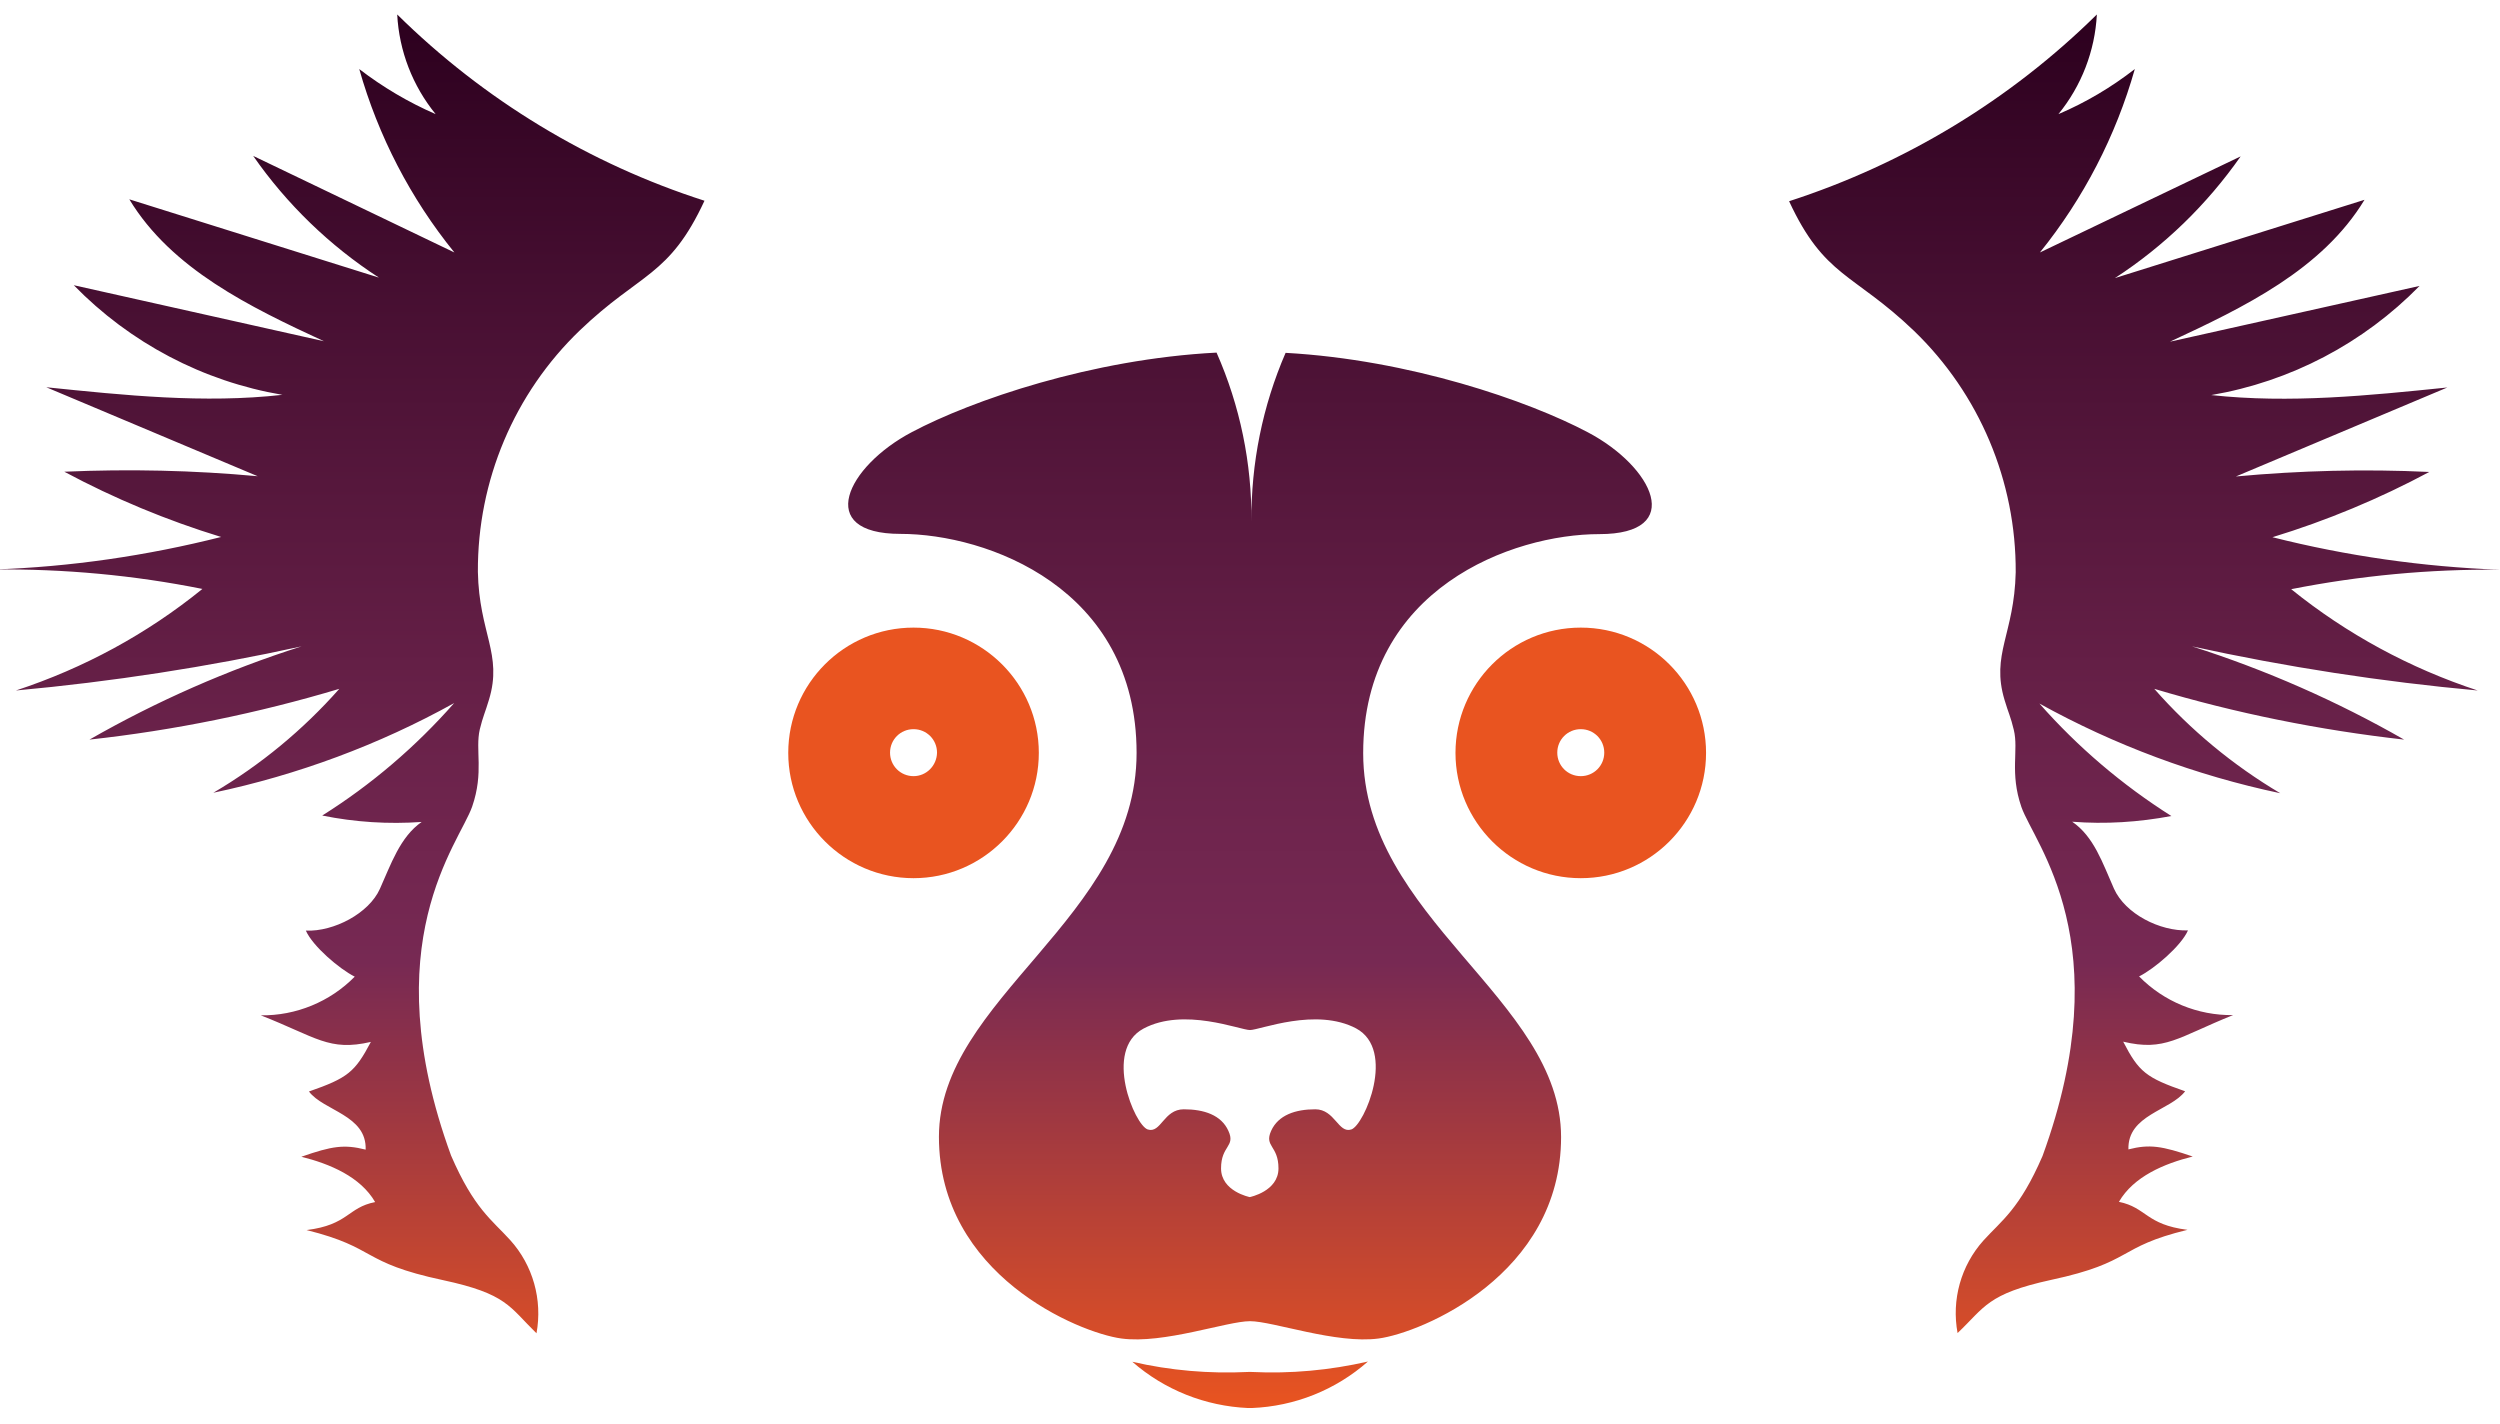 <?xml version="1.0" encoding="UTF-8" standalone="no"?>
<!-- Generator: Adobe Illustrator 25.0.1, SVG Export Plug-In . SVG Version: 6.00 Build 0)  -->
<svg id="Layer_1" style="enable-background:new 0 0 1053.6 600" xmlns="http://www.w3.org/2000/svg" xml:space="preserve" viewBox="0 0 1053.6 600" version="1.1" y="0px" x="0px" xmlns:xlink="http://www.w3.org/1999/xlink">
<style type="text/css">
	.st0{fill:#E95420;}
	.st1{fill:url(#SVGID_1_);}
</style>
	<path class="st0" d="m385 264.5c-29.2 0-52.8 23.7-52.8 52.8s23.7 52.8 52.8 52.8 52.8-23.7 52.8-52.8-23.7-52.8-52.8-52.8zm0 62.6c-5.5 0-9.9-4.4-9.9-9.9s4.4-9.9 9.9-9.9 9.9 4.4 9.9 9.9c-0.1 5.5-4.5 9.9-9.9 9.9z"/>
	<path class="st0" d="m666.2 264.5c-29.2 0-52.8 23.7-52.8 52.8s23.7 52.8 52.8 52.8c29.2 0 52.8-23.7 52.8-52.8s-23.6-52.8-52.8-52.8zm0 62.6c-5.5 0-9.9-4.4-9.9-9.9s4.4-9.9 9.9-9.9 9.9 4.4 9.9 9.9-4.4 9.9-9.9 9.9z"/>
		<linearGradient id="SVGID_1_" y2="595.88" gradientUnits="userSpaceOnUse" x2="525.57" gradientTransform="matrix(1 0 0 -1 0 602)" y1="8.565" x1="525.57">
		<stop stop-color="#E95420" offset="0"/>
		<stop stop-color="#772953" offset=".32"/>
		<stop stop-color="#6A224A" offset=".48"/>
		<stop stop-color="#491033" offset=".78"/>
		<stop stop-color="#2C001E" offset="1"/>
	</linearGradient>
	<path class="st1" d="m527.5 593.4h-1.5c-18-0.8-35.2-7.6-48.8-19.5 16 3.7 32.4 5.1 48.8 4.3h1.5c16.4 0.8 32.9-0.7 49-4.4-13.6 12-30.9 18.9-49 19.6zm146.5-368.3c-36.4 0-99.5 22.7-99.5 92.3s83.4 103.6 83.4 161.8-59 82.5-76.9 84.9c-17.9 2.4-44.5-7.3-54.2-7.3s-36.4 9.7-54.2 7.3-76.9-26.7-76.9-85 83.3-92.2 83.3-161.8-63.1-92.3-99.5-92.3-22.7-28.4 4.8-42.9c25.3-13.4 75.8-30.8 128.4-33.5 9.9 22.4 14.9 46.7 14.7 71.2-0.2-24.5 4.7-48.7 14.4-71.1 52.2 2.9 102.3 20.2 127.4 33.5 27.5 14.5 41.4 42.9 4.8 42.9zm-102.3 208.4c-17-9.1-40.7 0.6-44.9 0.6s-27.9-9.7-44.9-0.6-3.7 40.7 1.8 42.5c5.6 1.8 6.7-8.5 15.2-8.5s15.8 2.4 18.8 9.1c3.1 6.7-3.1 6.1-3.1 15.8s12.1 12.1 12.1 12.1 12.1-2.4 12.1-12.1c0-9.7-6.1-9.1-3.1-15.8s10.3-9.1 18.6-9.1 9.7 10.3 15.2 8.5 19-33.5 2-42.6l0.2 0.1zm-404.3-427.4c0.8 15.4 6.5 30.1 16.2 42-11.5-5-22.3-11.4-32.2-19 8 28.2 21.6 54.5 40.1 77.3l-84.8-40.7c14.2 20.4 32.2 37.8 53 51.3l-105.2-33c17.8 29.4 50.9 45.4 82 59.8l-105.4-23.6c23.7 24.3 54.4 40.5 87.9 46.2-33.1 3.7-66.4 0.2-99.5-3.2l89.1 37.5c-27.1-2.5-54.3-3.1-81.5-1.9 21.1 11.3 43.2 20.5 66.1 27.5-31.3 7.9-63.4 12.6-95.7 13.7 29.5-0.3 58.9 2.4 87.8 8.2-23.4 19-50 33.4-78.6 42.8 40.5-3.7 80.7-9.9 120.4-18.6-31.1 9.9-61.1 23.1-89.4 39.3 35.7-3.9 70.9-11.1 105.3-21.4-15.3 17.3-33.2 32.1-53.1 43.8 35.5-7.5 69.8-20.2 101.5-37.8-16.2 18.4-34.9 34.4-55.6 47.4 13.8 2.8 27.9 3.7 41.9 2.7-9.1 6.3-13 18-17.6 28.2-4.6 10.3-19.4 18.1-31.2 17.6 2.9 6.6 14.2 16.2 20.6 19.4-10.4 10.6-24.8 16.5-39.6 16.3 23.5 9.2 28.7 15.3 46.4 11.2-6.7 12.7-9.7 15.2-26.1 20.9 6.2 8.2 24.4 9.9 23.9 24.5-9.1-2.3-14.2-1.5-27.1 3 12 3 24.9 8.4 31.1 19.1-11.7 2.3-11.2 9.6-28.9 11.8 30.1 7.5 22.4 13.6 57.5 21.1 27 5.8 27.9 11.2 39.4 22.4 2.6-14.1-1.5-28.7-11.1-39.3-7.7-8.5-15.2-13.2-24.9-35.6-32.8-89.8 3.5-131.5 8.9-147.1 5-14.5 1.2-23.8 3.2-32.5 1.3-5.4 2.3-7.2 3.9-12.6 5.8-19.2-4.2-27.9-4.7-53.8-0.2-38.4 15.3-75.2 43-101.8 25.6-24.5 37.6-22.5 52.5-54.6-48.6-15.6-93-42.5-129.5-78.5zm586.6 78.7c14.9 32.1 27 30.1 52.6 54.6 27.6 26.6 43.1 63.4 42.9 101.8-0.6 26.1-10.5 34.5-4.7 53.8 1.6 5.4 2.6 7.1 3.9 12.6 2.1 8.6-1.8 18 3.2 32.5 5.4 15.5 41.7 57.2 8.9 147.1-9.7 22.4-17.2 27.1-24.9 35.6-9.5 10.6-13.5 25-10.9 39 11.5-10.9 12.4-16.5 39.4-22.4 35-7.5 27.4-13.8 57.5-21.1-17.6-2.2-17.2-9.4-28.9-11.8 6.2-10.7 19.1-16.1 31.1-19.1-12.9-4.4-18.1-5.3-27.1-3-0.4-14.6 17.7-16.3 23.9-24.5-16.4-5.7-19.5-8.1-26.1-20.9 17.6 4.2 22.9-1.8 46.3-11.2-14.9 0.2-29.2-5.7-39.6-16.3 6.4-3.2 17.7-12.8 20.6-19.4-11.8 0.4-26.4-6.9-31.2-17.6-4.8-10.8-8.4-21.9-17.6-28.2 14 1.1 28 0.2 41.8-2.4-20.7-13.1-39.4-29-55.6-47.4 31.8 17.6 66 30.3 101.5 37.8-19.9-11.8-37.8-26.6-53.1-44 34.4 10.3 69.7 17.4 105.3 21.4-28.3-16.2-58.3-29.4-89.4-39.3 39.7 8.7 79.9 14.9 120.4 18.6-28.6-9.4-55.2-23.8-78.6-42.7 28.9-5.7 58.3-8.5 87.8-8.2-32.3-1.2-64.4-5.8-95.7-13.7 22.9-7 45-16.2 66.1-27.5-27.2-1.3-54.4-0.6-81.5 1.9l89.1-37.5c-33.1 3.4-66.4 6.8-99.5 3.2 33.4-5.7 64.1-21.8 87.8-46l-105.2 23.5c31.2-14.5 64.2-30.4 82-59.8l-105.2 33c20.8-13.5 38.8-31 53-51.3l-84.6 40.5c18.4-22.8 32-49.1 40-77.3-9.9 7.7-20.7 14.1-32.2 19 9.7-11.9 15.4-26.6 16.2-42-36.5 36-80.9 62.9-129.7 78.7z"/>
</svg>
